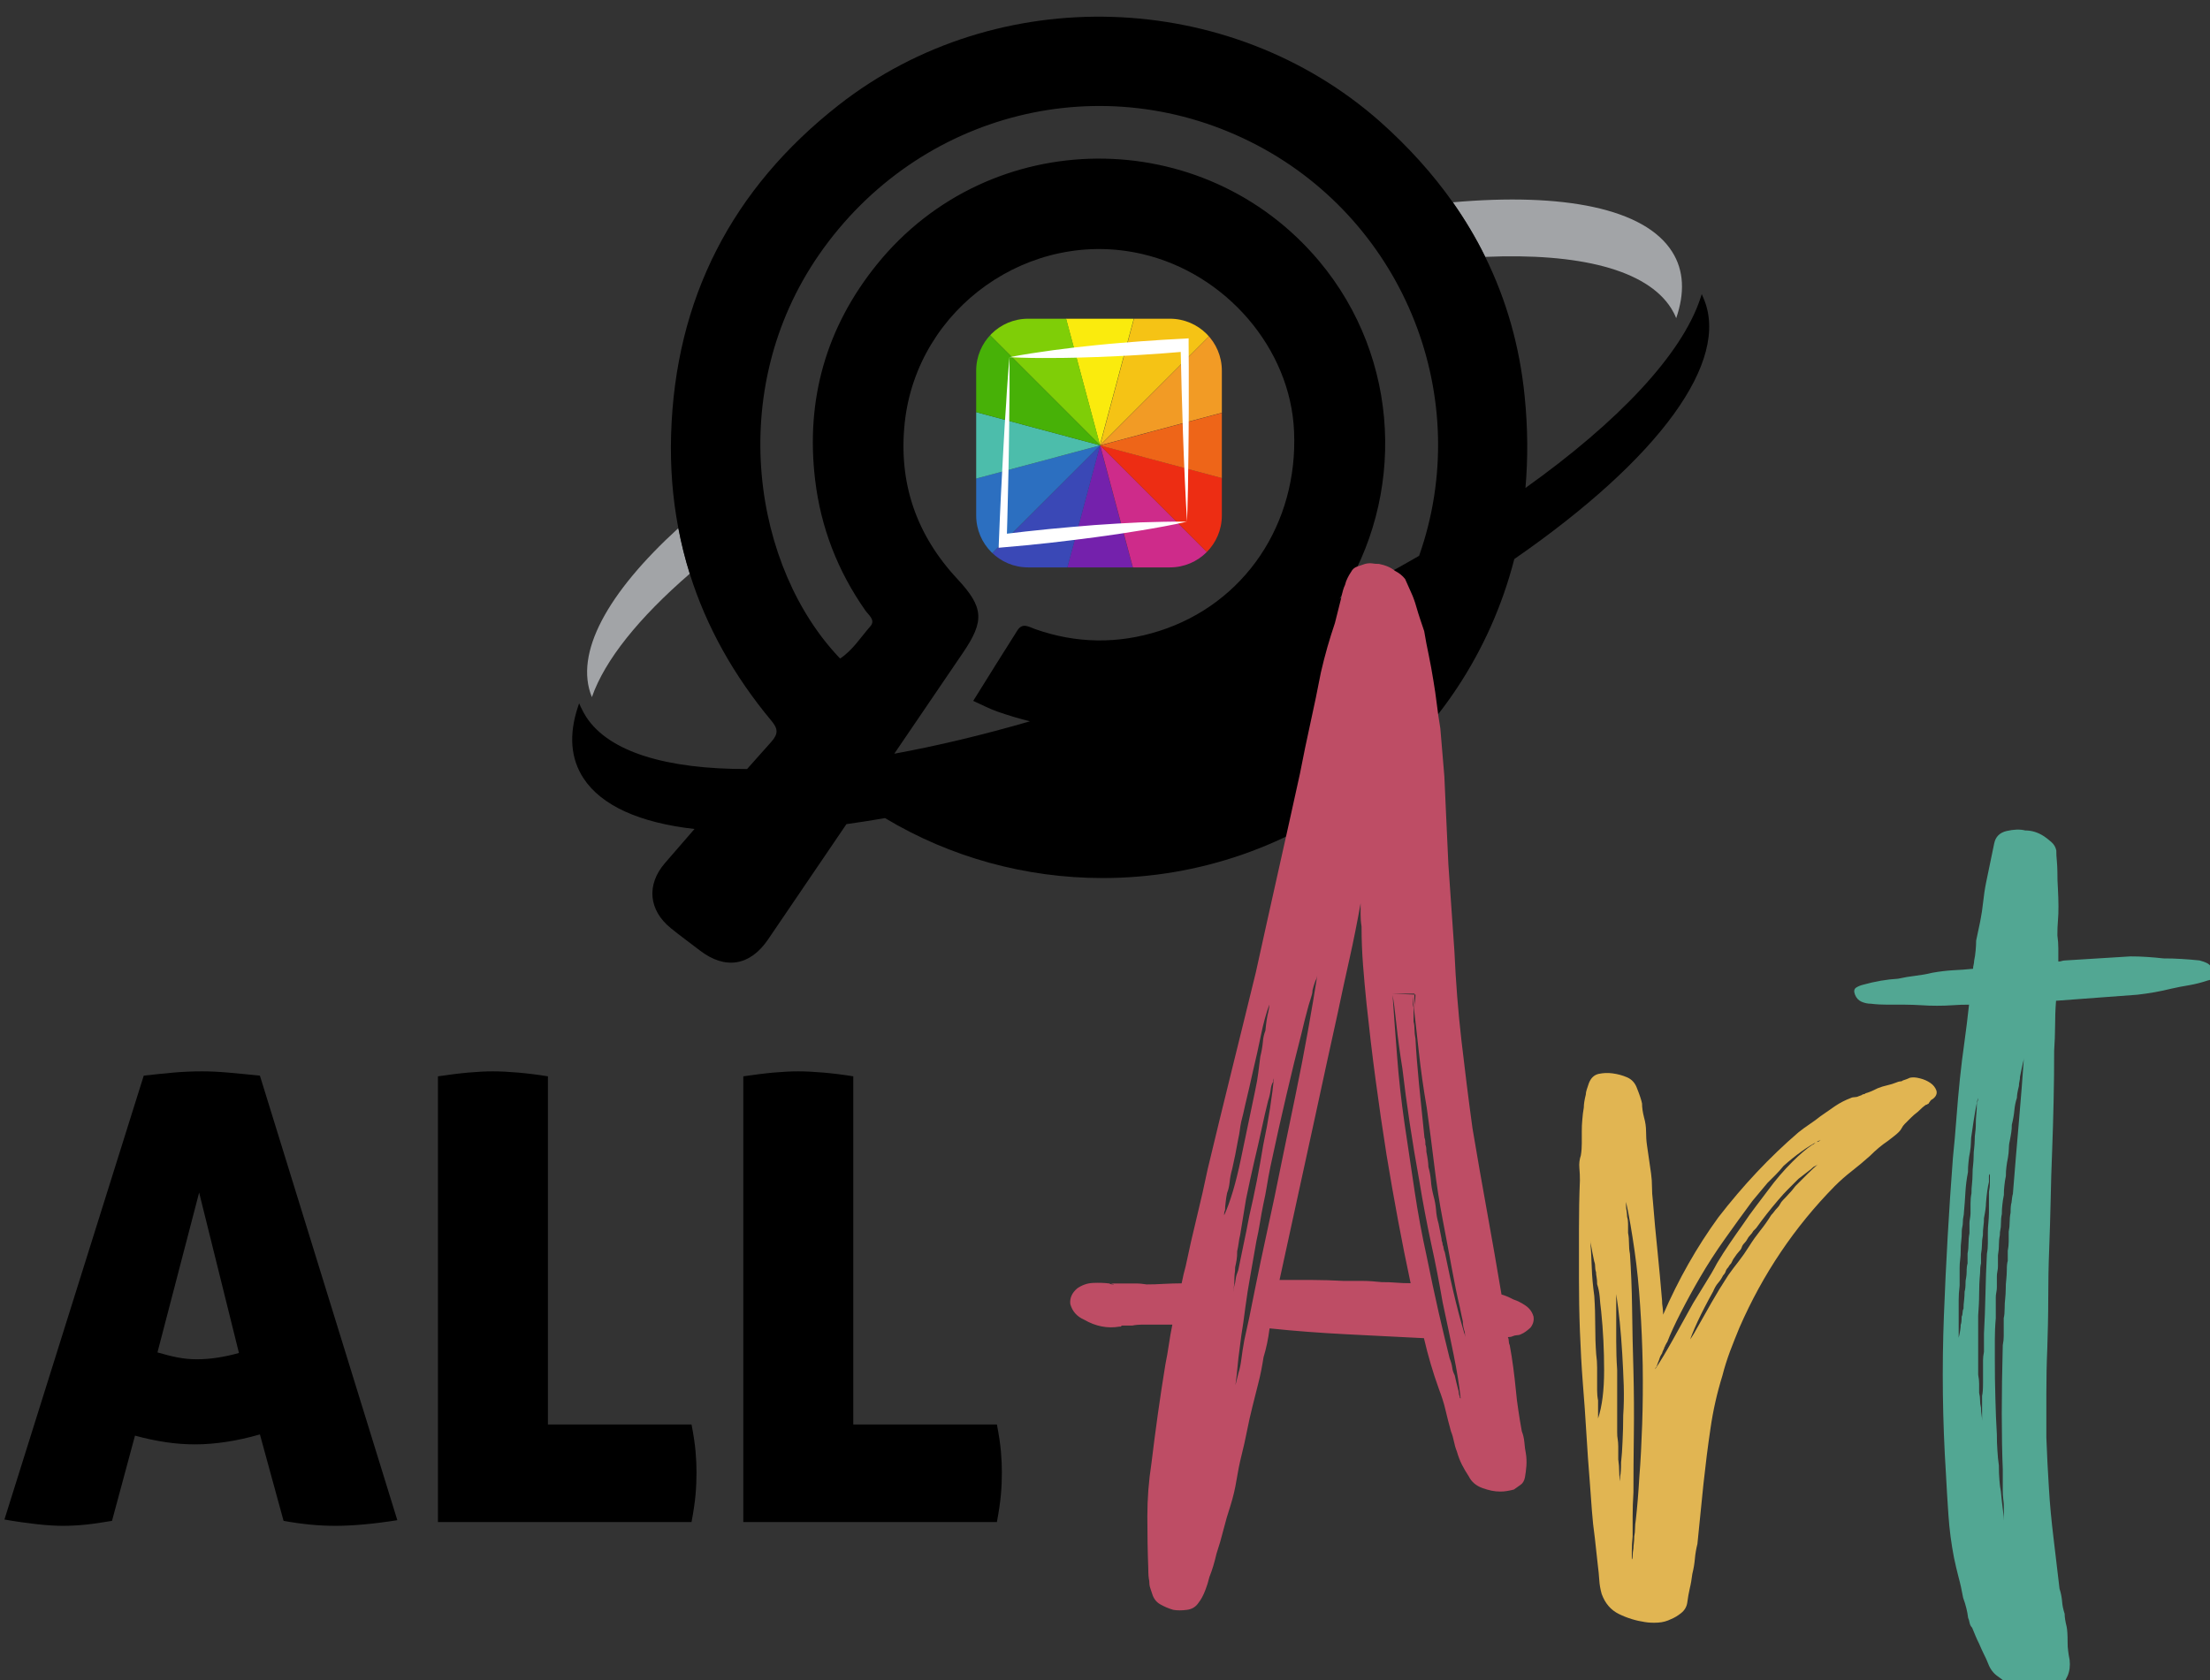 <svg xmlns="http://www.w3.org/2000/svg" xmlns:xlink="http://www.w3.org/1999/xlink" id="Capa_1" x="0px" y="0px" viewBox="0 0 164.36 125" style="enable-background:new 0 0 164.36 125;" xml:space="preserve"><rect x="0" y="0" width="164.36" height="125" fill="#333333" stroke="none"/><style type="text/css">	.st0{clip-path:url(#SVGID_2_);}	.st1{fill:#F5C315;}	.st2{fill:#FAEB0D;}	.st3{fill:#F29B25;}	.st4{fill:#7421AC;}	.st5{fill:#3A48B6;}	.st6{fill:#CE2B8A;}	.st7{fill:#2C6FC0;}	.st8{fill:#ED2D13;}	.st9{fill:#EE6518;}	.st10{fill:#4CBDAB;}	.st11{fill:#7FCE07;}	.st12{fill:#47B107;}	.st13{fill:#FFFFFF;}	.st14{fill:none;}	.st15{fill:#A2A4A7;}	.st16{fill:#BE4D65;}	.st17{fill:#E1B552;}	.st18{fill:#52A793;}</style><g>	<g>		<defs>			<path id="SVGID_1_" d="M87.01,42.21H76.46c-2.13,0-3.86-1.73-3.86-3.86V27.57c0-2.13,1.73-3.86,3.86-3.86h10.55    c2.13,0,3.86,1.73,3.86,3.86v10.78C90.87,40.48,89.14,42.21,87.01,42.21z"></path>		</defs>		<clipPath id="SVGID_2_">			<use xlink:href="#SVGID_1_" style="overflow:visible;"></use>		</clipPath>		<g class="st0">			<g>				<g>					<path class="st1" d="M104.34,10.55c-3.9-3.89-8.79-6.78-14.27-8.24l0,0l-8.26,30.82l22.56-22.56L104.34,10.55z"></path>				</g>			</g>			<g>				<g>					<path class="st2" d="M90.07,2.31c-2.63-0.7-5.4-1.08-8.26-1.08c-2.86,0-5.62,0.38-8.26,1.08l0.23,0.87      c0.08,0.32,0.17,0.64,0.26,0.97l0.14,0.52c0.08,0.31,0.17,0.62,0.25,0.94l0.05,0.17c0.07,0.25,0.13,0.5,0.2,0.76l0.48,1.8      c0.01,0.04,0.02,0.07,0.03,0.11l0.37,1.39c0.03,0.12,0.07,0.25,0.1,0.37l6.14,22.9l5.17-19.28l0,0L90.07,2.31z"></path>				</g>			</g>			<g>				<g>					<path class="st3" d="M112.63,24.87L112.63,24.87c-1.46-5.48-4.35-10.38-8.24-14.27l-0.02-0.03l-0.01,0.01v0l-6.14,6.14      L81.82,33.13L112.63,24.87z"></path>				</g>			</g>			<g>				<g>					<path class="st4" d="M90.07,63.94L90.07,63.94l-3.09-11.53h0l-5.17-19.28l-8.26,30.82h0l0,0c2.63,0.7,5.4,1.08,8.26,1.08      S87.44,64.65,90.07,63.94L90.07,63.94L90.07,63.94z"></path>				</g>			</g>			<g>				<g>					<path class="st5" d="M81.82,33.13L59.26,55.69l0.03,0.02c3.9,3.89,8.8,6.78,14.27,8.24l0,0l0,0h0l3.09-11.53h0L81.82,33.13z"></path>				</g>			</g>			<g>				<g>					<path class="st6" d="M104.34,55.7l0.03-0.02l-0.01-0.01c0,0,0,0,0,0l-8.44-8.44l0,0L81.82,33.13l8.26,30.82l0,0l0,0      C95.55,62.48,100.45,59.59,104.34,55.7z"></path>				</g>			</g>			<g>				<g>					<path class="st7" d="M81.82,33.13L51,41.38l0,0l0,0c1.46,5.48,4.35,10.38,8.24,14.27l0.02,0.03l0.01-0.01v0l8.44-8.44l0,0      L81.82,33.13z"></path>				</g>			</g>			<g>				<g>					<path class="st8" d="M112.63,41.39L112.63,41.39L112.63,41.39L112.63,41.39l-11.53-3.09v0l-19.28-5.17l22.56,22.56l0.02-0.03      C108.28,51.76,111.16,46.86,112.63,41.39z"></path>				</g>			</g>			<g>				<g>					<path class="st9" d="M113.71,33.13c0-2.85-0.38-5.62-1.08-8.25v0l0,0v0l-11.53,3.09l0,0l-19.28,5.17l30.82,8.26v0      C113.33,38.75,113.71,35.98,113.71,33.13z"></path>				</g>			</g>			<g>				<g>					<path class="st10" d="M81.82,33.13L51,24.87v0c0,0,0,0,0,0c-0.7,2.63-1.08,5.4-1.08,8.26c0,2.86,0.38,5.62,1.08,8.26      l11.53-3.09l0,0L81.82,33.13z"></path>				</g>			</g>			<g>				<g>					<path class="st11" d="M81.82,33.13l-5.17-19.28l0,0c-0.04-0.15-0.08-0.29-0.12-0.43l-0.3-1.14c-0.14-0.52-0.27-1.02-0.4-1.49      L75.46,9.4c-0.04-0.15-0.08-0.29-0.12-0.43L75,7.69c-0.01-0.03-0.02-0.07-0.03-0.1l-1.41-5.28h0l0,0      c-5.48,1.46-10.38,4.35-14.27,8.24l-0.03,0.02L81.82,33.13z"></path>				</g>			</g>			<g>				<g>					<path class="st12" d="M81.82,33.13L59.26,10.57l-0.02,0.03c-3.89,3.9-6.78,8.79-8.24,14.27c2.79,0.75,5.8,1.55,11.53,3.09v0      L81.82,33.13z"></path>				</g>			</g>		</g>	</g>	<g>		<g>			<path class="st13" d="M88.27,38.81c-1.14,0.26-2.28,0.46-3.42,0.65c-1.14,0.19-2.28,0.36-3.42,0.51    c-1.14,0.15-2.28,0.29-3.42,0.42c-1.14,0.13-2.28,0.23-3.42,0.33l-0.32,0.03l0.02-0.52l0.07-1.71l0.08-1.71l0.09-1.71l0.09-1.71    c0.06-1.14,0.13-2.28,0.21-3.42l0.05-0.85l0.06-0.85c0.04-0.57,0.08-1.14,0.13-1.71c0.01,0.57,0.01,1.14,0.01,1.71l0,0.85    l-0.01,0.85c-0.01,1.14-0.02,2.28-0.04,3.42l-0.03,1.71l-0.04,1.71l-0.04,1.71l-0.05,1.71l-0.3-0.49    c1.14-0.14,2.28-0.27,3.42-0.38c1.14-0.11,2.28-0.21,3.42-0.3c1.14-0.08,2.28-0.15,3.42-0.2C85.98,38.83,87.12,38.79,88.27,38.81    z"></path>		</g>		<g>			<path class="st13" d="M75.07,26.57c1.09-0.21,2.17-0.37,3.26-0.52c1.09-0.15,2.17-0.27,3.26-0.38c0.54-0.06,1.09-0.1,1.63-0.15    c0.54-0.04,1.09-0.09,1.63-0.13c1.09-0.08,2.17-0.15,3.26-0.2l0.29-0.02l0,0.47l0.01,1.64l0,1.64l0,1.65l-0.01,1.65    c-0.01,1.1-0.02,2.2-0.04,3.3l-0.01,0.82l-0.02,0.82c-0.01,0.55-0.03,1.1-0.05,1.65c-0.03-0.54-0.06-1.09-0.09-1.63l-0.04-0.82    l-0.04-0.82c-0.05-1.09-0.09-2.18-0.13-3.27l-0.05-1.64l-0.05-1.64l-0.04-1.64l-0.04-1.64l0.29,0.45    c-1.09,0.09-2.17,0.18-3.26,0.24c-0.54,0.04-1.08,0.06-1.63,0.09c-0.54,0.02-1.08,0.05-1.63,0.07c-1.08,0.04-2.17,0.07-3.25,0.07    C77.24,26.64,76.16,26.63,75.07,26.57z"></path>		</g>	</g>	<path class="st14" d="M72.38,52.14c1.16-1.85,2.22-3.55,3.29-5.25c0.38-0.6,0.88-0.24,1.31-0.09c3.06,1.08,6.15,1.11,9.23,0.14  c6.34-2.02,10.34-7.97,10.05-14.85C96,25.96,91.21,20.37,84.97,18.91c-8.36-1.95-16.73,3.98-17.67,12.51  c-0.5,4.49,0.85,8.37,3.92,11.67c1.96,2.1,2.03,3.1,0.4,5.49c-1.7,2.5-3.4,5-5.1,7.5c3.18-0.58,6.57-1.39,10.09-2.41  c-0.81-0.2-1.62-0.44-2.44-0.73C73.61,52.74,73.09,52.46,72.38,52.14z"></path>	<path class="st14" d="M93.5,10.81c-11.38-5.98-25.19-2.52-32.56,8.12c-7.09,10.22-4.86,23.4,1.55,30.07  c0.94-0.62,1.53-1.58,2.25-2.4c0.41-0.47-0.13-0.84-0.37-1.17c-2.06-2.94-3.32-6.18-3.74-9.74c-0.71-5.98,0.83-11.34,4.59-16  c8.41-10.42,24.3-10.51,32.9-0.25c6.1,7.27,6.43,17.54,1.51,25.12c2.06-1.04,4.03-2.11,5.92-3.2  C109.66,29.67,104.51,16.6,93.5,10.81z"></path>	<path class="st14" d="M93.5,10.81c-11.38-5.98-25.19-2.52-32.56,8.12c-7.09,10.22-4.86,23.4,1.55,30.07  c0.94-0.62,1.53-1.58,2.25-2.4c0.41-0.47-0.13-0.84-0.37-1.17c-2.06-2.94-3.32-6.18-3.74-9.74c-0.71-5.98,0.83-11.34,4.59-16  c8.41-10.42,24.3-10.51,32.9-0.25c6.1,7.27,6.43,17.54,1.51,25.12c2.06-1.04,4.03-2.11,5.92-3.2  C109.66,29.67,104.51,16.6,93.5,10.81z"></path>	<path class="st14" d="M84.97,18.91c-8.36-1.95-16.73,3.98-17.67,12.51c-0.5,4.49,0.85,8.37,3.92,11.67c1.96,2.1,2.03,3.1,0.4,5.49  c-1.7,2.5-3.4,5-5.1,7.5c3.18-0.58,6.57-1.39,10.09-2.41c-0.81-0.2-1.62-0.44-2.44-0.73c-0.55-0.19-1.07-0.47-1.78-0.79  c1.16-1.85,2.22-3.55,3.29-5.25c0.38-0.6,0.88-0.24,1.31-0.09c3.06,1.08,6.15,1.11,9.23,0.14c6.34-2.02,10.34-7.97,10.05-14.85  C96,25.96,91.21,20.37,84.97,18.91z"></path>	<path class="st15" d="M44.02,51.86c0.96-2.76,3.5-5.91,7.28-9.18c-0.35-1.11-0.63-2.24-0.85-3.39  C45.18,44.1,42.68,48.61,44.02,51.86z"></path>	<path class="st15" d="M124.29,22.94c0.15,0.24,0.27,0.47,0.37,0.73c0.64-1.86,0.59-3.54-0.3-4.94c-2.04-3.23-8.09-4.41-16.31-3.68  c0.91,1.3,1.72,2.65,2.41,4.06C117.4,18.81,122.46,20.04,124.29,22.94z"></path>	<path d="M126.69,22.18l-0.13-0.3l-0.1,0.31c-1.38,4.18-6.1,9.18-13.01,14.11c0.19-2.19,0.18-4.47-0.06-6.82  c-0.37-3.74-1.37-7.2-2.93-10.37c-0.69-1.41-1.5-2.76-2.41-4.06c-1.52-2.15-3.33-4.15-5.41-6c-11.2-9.9-28.47-10.47-40.26-1.24  c-7.95,6.23-12.17,14.43-12.47,24.53c-0.07,2.4,0.11,4.72,0.54,6.96c0.22,1.15,0.5,2.28,0.85,3.39c1.23,3.92,3.27,7.57,6.07,10.93  c0.48,0.58,0.54,0.95-0.01,1.57c-0.6,0.67-1.2,1.34-1.8,2.02c-5.93,0.01-10.24-1.24-11.96-3.87c-0.14-0.22-0.27-0.46-0.4-0.73  l-0.13-0.29l-0.1,0.3c-0.67,2.04-0.53,3.81,0.42,5.27c1.34,2.05,4.19,3.32,8.26,3.78c-0.73,0.85-1.47,1.69-2.2,2.54  c-1.39,1.61-1.21,3.5,0.44,4.84c0.7,0.57,1.44,1.1,2.15,1.65c1.89,1.46,3.74,1.16,5.08-0.81c1.94-2.86,3.89-5.72,5.83-8.58  c0.93-0.13,1.89-0.28,2.87-0.45c4.86,2.92,10.46,4.46,16.19,4.46c14.44,0,27.02-9.75,30.61-23.73  C123.45,34.09,128.71,26.84,126.69,22.18z M86.21,46.94c-3.07,0.98-6.16,0.94-9.23-0.14c-0.43-0.15-0.93-0.51-1.31,0.09  c-1.08,1.7-2.14,3.4-3.29,5.25c0.71,0.32,1.23,0.6,1.78,0.79c0.82,0.29,1.63,0.53,2.44,0.73c-3.52,1.02-6.91,1.83-10.09,2.41  c1.7-2.5,3.4-5,5.1-7.5c1.63-2.39,1.55-3.39-0.4-5.49c-3.07-3.29-4.41-7.17-3.92-11.67c0.94-8.53,9.32-14.46,17.67-12.51  c6.23,1.45,11.02,7.05,11.28,13.18C96.55,38.98,92.55,44.92,86.21,46.94z M105.54,41.35c-1.88,1.09-3.86,2.16-5.92,3.2  c4.91-7.58,4.58-17.85-1.51-25.12c-8.6-10.26-24.49-10.17-32.9,0.25c-3.76,4.66-5.3,10.03-4.59,16c0.42,3.56,1.68,6.8,3.74,9.74  c0.23,0.33,0.78,0.71,0.37,1.17c-0.72,0.82-1.31,1.78-2.25,2.4c-6.4-6.67-8.64-19.85-1.55-30.07c7.38-10.63,21.18-14.1,32.56-8.12  C104.51,16.6,109.66,29.67,105.54,41.35z"></path>	<g>		<path class="st16" d="M113.11,99.26c-0.1,0.05-0.2,0.07-0.3,0.07c-0.1,0-0.2,0.03-0.3,0.07c-0.1,0.05-0.22,0.07-0.37,0.07   c0.05,0.1,0.07,0.2,0.07,0.3c0,0.1,0.02,0.2,0.07,0.3c0.1,0.55,0.19,1.09,0.26,1.64c0.07,0.55,0.14,1.09,0.19,1.64   c0.05,0.55,0.11,1.07,0.19,1.56c0.07,0.5,0.16,1.02,0.26,1.57c0.1,0.25,0.16,0.52,0.19,0.82c0.02,0.3,0.06,0.57,0.11,0.82   c0.05,0.3,0.06,0.61,0.04,0.93c-0.03,0.32-0.06,0.61-0.11,0.86c-0.05,0.25-0.16,0.44-0.34,0.56c-0.17,0.12-0.34,0.24-0.48,0.34   c-0.2,0.05-0.37,0.09-0.52,0.11c-0.15,0.03-0.32,0.04-0.52,0.04c-0.4,0-0.83-0.09-1.3-0.26c-0.47-0.17-0.81-0.46-1.01-0.86   c-0.2-0.3-0.37-0.6-0.52-0.89c-0.15-0.3-0.27-0.62-0.37-0.97c-0.1-0.25-0.17-0.5-0.22-0.75c-0.05-0.25-0.12-0.5-0.22-0.75   c-0.15-0.55-0.29-1.08-0.41-1.6c-0.12-0.52-0.29-1.03-0.48-1.53c-0.45-1.24-0.82-2.51-1.12-3.8c-1.89-0.1-3.8-0.19-5.74-0.29   c-1.94-0.1-3.85-0.24-5.74-0.44c-0.1,0.79-0.25,1.5-0.45,2.15c-0.1,0.65-0.22,1.27-0.37,1.86s-0.3,1.19-0.45,1.79   s-0.29,1.21-0.41,1.83c-0.12,0.62-0.26,1.23-0.41,1.83c-0.15,0.6-0.27,1.21-0.37,1.83c-0.1,0.62-0.25,1.26-0.45,1.9   c-0.2,0.6-0.37,1.19-0.52,1.79c-0.15,0.6-0.32,1.19-0.52,1.79c-0.15,0.65-0.32,1.22-0.52,1.71c-0.1,0.4-0.2,0.72-0.3,0.97   c-0.15,0.4-0.32,0.72-0.52,0.97c-0.2,0.3-0.48,0.47-0.86,0.52c-0.37,0.05-0.71,0.05-1.01,0c-0.35-0.1-0.67-0.24-0.97-0.41   c-0.3-0.17-0.5-0.44-0.6-0.78c-0.05-0.15-0.1-0.3-0.15-0.45c-0.05-0.15-0.07-0.32-0.07-0.52c-0.05-0.2-0.07-0.5-0.07-0.89   c-0.05-1.29-0.07-2.6-0.07-3.91c0-1.32,0.1-2.62,0.3-3.91c0.15-1.24,0.31-2.47,0.48-3.69c0.17-1.22,0.36-2.45,0.56-3.69   c0.1-0.5,0.19-0.99,0.26-1.49c0.07-0.49,0.16-0.99,0.26-1.48h-1.56c-0.25,0-0.48,0-0.71,0c-0.22,0-0.46,0.02-0.71,0.07h-0.75   c-0.05,0-0.07,0.01-0.07,0.04s-0.03,0.04-0.07,0.04h-0.07c-0.89,0.15-1.76-0.02-2.61-0.51c-0.55-0.24-0.89-0.63-1.04-1.17   c-0.05-0.44,0.12-0.83,0.52-1.17c0.35-0.24,0.73-0.38,1.16-0.4c0.42-0.02,0.83-0.01,1.23,0.04c0.05,0.05,0.15,0.07,0.3,0.07   c0.1,0,0.02-0.02-0.22-0.07h0.3h0.82c0.25,0,0.51,0,0.78,0c0.27,0,0.53,0.03,0.78,0.07c0.4,0,0.82-0.01,1.27-0.04   c0.45-0.02,0.89-0.04,1.34-0.04c0.1-0.5,0.2-0.92,0.3-1.27c0.25-1.19,0.52-2.4,0.82-3.62c0.3-1.22,0.57-2.42,0.82-3.62   c0.6-2.49,1.19-4.94,1.79-7.35c0.6-2.41,1.19-4.84,1.79-7.28c0.55-2.49,1.09-4.95,1.64-7.39c0.55-2.44,1.09-4.9,1.64-7.39   c0.25-1.29,0.51-2.55,0.78-3.77c0.27-1.22,0.53-2.47,0.78-3.77c0.15-0.65,0.31-1.27,0.48-1.87c0.17-0.6,0.36-1.19,0.56-1.79   l0.45-1.79c0.1-0.5,0.2-0.85,0.3-1.04c0.05-0.2,0.11-0.37,0.19-0.52c0.07-0.15,0.16-0.3,0.26-0.45c0.1-0.2,0.26-0.34,0.48-0.41   c0.22-0.07,0.41-0.14,0.56-0.19c0.2-0.05,0.37-0.06,0.52-0.04c0.15,0.03,0.32,0.04,0.52,0.04c0.5,0.1,0.89,0.27,1.19,0.52   c0.3,0.15,0.55,0.35,0.75,0.6c0.15,0.35,0.3,0.68,0.45,1.01c0.15,0.32,0.27,0.66,0.37,1.01c0.1,0.35,0.2,0.67,0.3,0.97   c0.1,0.3,0.2,0.6,0.3,0.89c0.1,0.6,0.21,1.19,0.34,1.79c0.12,0.6,0.24,1.22,0.34,1.86c0.1,0.6,0.19,1.19,0.26,1.79   s0.16,1.19,0.26,1.79c0.05,0.6,0.1,1.19,0.15,1.79c0.05,0.6,0.1,1.19,0.15,1.79c0.05,1.14,0.1,2.25,0.15,3.32   c0.05,1.07,0.1,2.15,0.15,3.24l0.45,6.48c0.1,2.24,0.27,4.43,0.52,6.6c0.25,2.16,0.52,4.34,0.82,6.52   c0.35,2.09,0.71,4.15,1.08,6.19c0.37,2.04,0.73,4.1,1.08,6.19c0.2,0.05,0.5,0.17,0.89,0.37c0.3,0.1,0.6,0.25,0.89,0.45   c0.3,0.2,0.5,0.47,0.6,0.82c0.05,0.3-0.03,0.57-0.22,0.82C113.59,98.98,113.36,99.16,113.11,99.26z M91.05,90.39   c0.45-0.99,0.86-2.37,1.23-4.14c0.37-1.76,0.73-3.49,1.08-5.18c0.1-0.45,0.17-0.87,0.22-1.27c0.05-0.4,0.1-0.79,0.15-1.19   c0.1-0.4,0.16-0.76,0.19-1.08c0.02-0.32,0.09-0.61,0.19-0.86c0.05-0.55,0.12-1.02,0.22-1.42c0.05-0.2,0.07-0.37,0.07-0.52   c-0.25,0.7-0.46,1.47-0.63,2.31c-0.17,0.85-0.36,1.69-0.56,2.53c-0.1,0.45-0.2,0.89-0.3,1.34c-0.1,0.45-0.2,0.87-0.3,1.27   c-0.05,0.25-0.1,0.47-0.15,0.67c-0.05,0.2-0.1,0.4-0.15,0.6c-0.05,0.25-0.09,0.47-0.11,0.67c-0.03,0.2-0.06,0.4-0.11,0.6   c-0.15,0.85-0.3,1.59-0.45,2.24c-0.1,0.35-0.16,0.67-0.19,0.97c-0.03,0.3-0.09,0.57-0.19,0.82c-0.05,0.25-0.09,0.48-0.11,0.71   c-0.03,0.22-0.04,0.41-0.04,0.56c-0.05,0.1-0.07,0.2-0.07,0.3V90.39z M91.8,95.31c0,0.15-0.01,0.3-0.04,0.45   c-0.03,0.15-0.04,0.27-0.04,0.37c0-0.1,0.02-0.25,0.07-0.45c0.05-0.15,0.09-0.32,0.11-0.52c0.02-0.2,0.09-0.42,0.19-0.67   c0.1-0.5,0.22-1.09,0.37-1.79c0.15-0.7,0.3-1.44,0.45-2.24c0.2-0.84,0.38-1.71,0.56-2.61c0.17-0.89,0.34-1.79,0.48-2.68   c0.4-1.89,0.67-3.63,0.82-5.22v0.15c0,0.05-0.01,0.1-0.04,0.15c-0.03,0.05-0.04,0.12-0.04,0.22c-0.1,0.15-0.16,0.35-0.19,0.6   c-0.03,0.25-0.09,0.52-0.19,0.82c-0.15,0.6-0.31,1.29-0.48,2.09c-0.17,0.8-0.36,1.62-0.56,2.46c-0.1,0.45-0.2,0.89-0.3,1.34   c-0.1,0.45-0.2,0.92-0.3,1.42l-0.22,1.34l-0.22,1.34c-0.05,0.2-0.09,0.4-0.11,0.6c-0.03,0.2-0.06,0.4-0.11,0.6   c0,0.25-0.01,0.46-0.04,0.63c-0.03,0.17-0.06,0.36-0.11,0.56c0,0.2-0.01,0.37-0.04,0.52C91.81,94.93,91.8,95.11,91.8,95.31z    M94.26,91.5c0.35-1.59,0.7-3.24,1.04-4.96c0.35-1.71,0.7-3.39,1.04-5.03c0.35-1.69,0.66-3.29,0.93-4.81   c0.27-1.51,0.51-2.92,0.71-4.21c0,0.05-0.03,0.15-0.07,0.3c-0.05,0.1-0.1,0.22-0.15,0.37c-0.05,0.15-0.1,0.32-0.15,0.52   c0,0.1-0.01,0.2-0.04,0.3c-0.03,0.1-0.06,0.22-0.11,0.37c-0.1,0.3-0.17,0.55-0.22,0.75c-0.15,0.55-0.3,1.14-0.45,1.79   c-0.35,1.34-0.72,2.87-1.12,4.58c-0.4,1.71-0.8,3.49-1.19,5.33c-0.1,0.5-0.19,0.97-0.26,1.42c-0.07,0.45-0.16,0.89-0.26,1.34   c-0.1,0.5-0.19,0.97-0.26,1.42s-0.16,0.89-0.26,1.34c-0.15,0.89-0.3,1.75-0.45,2.57c-0.15,0.82-0.27,1.6-0.37,2.35   c-0.05,0.4-0.1,0.77-0.15,1.12c-0.05,0.35-0.1,0.67-0.15,0.97c-0.1,0.75-0.17,1.32-0.22,1.71c-0.1,1.04-0.17,1.71-0.22,2.01   l0.22-0.89c0.1-0.3,0.17-0.65,0.22-1.04c0.05-0.4,0.12-0.87,0.22-1.42c0.25-1.09,0.51-2.33,0.78-3.73   C93.6,94.59,93.91,93.09,94.26,91.5z M102.75,95.38c0.4,0,0.76,0.01,1.08,0.04c0.32,0.03,0.68,0.04,1.08,0.04   c-0.65-3.03-1.24-6.21-1.79-9.54c-0.3-1.89-0.57-3.76-0.82-5.63c-0.25-1.86-0.47-3.74-0.67-5.63c-0.1-0.99-0.19-1.95-0.26-2.87   c-0.07-0.92-0.11-1.87-0.11-2.87c-0.05-0.3-0.07-0.58-0.07-0.86c0-0.27,0-0.56,0-0.86c-0.25,1.39-0.52,2.76-0.82,4.1   c-0.3,1.34-0.6,2.71-0.89,4.1c-0.55,2.48-1.08,4.93-1.6,7.34c-0.52,2.41-1.06,4.86-1.6,7.34l-1.12,5.14c0.84,0,1.65,0,2.42,0   c0.77,0,1.55,0.03,2.35,0.07c0.5,0,0.97,0,1.42,0S102.26,95.33,102.75,95.38z M108.42,103.28c0.05,0.15,0.07,0.26,0.07,0.34   c0,0.07,0.02,0.16,0.07,0.26c0,0.1,0.02,0.15,0.07,0.15c-0.1-0.94-0.27-2.02-0.52-3.24c-0.25-1.22-0.52-2.52-0.82-3.91   c-0.25-1.44-0.53-2.91-0.86-4.4c-0.32-1.49-0.61-3.01-0.86-4.55c-0.55-3.03-0.97-5.84-1.27-8.42c-0.2-1.24-0.35-2.35-0.45-3.32   c-0.1-0.97-0.2-1.73-0.3-2.27l1.64,0.07v0.97c0-0.15,0.01-0.3,0.04-0.45c0.02-0.15,0.04-0.32,0.04-0.52h-0.07v-0.07h-1.64   c0.1,1.44,0.21,2.98,0.34,4.62c0.12,1.64,0.31,3.33,0.56,5.07c0.25,1.69,0.5,3.37,0.75,5.03c0.25,1.67,0.55,3.27,0.89,4.81   c0.3,1.49,0.6,2.88,0.89,4.17c0.3,1.29,0.57,2.43,0.82,3.43c0.1,0.25,0.16,0.47,0.19,0.67c0.02,0.2,0.09,0.4,0.19,0.6   C108.24,102.56,108.32,102.88,108.42,103.28z M107.45,93.15c0.55,2.73,1.09,4.94,1.64,6.63c-0.05,0-0.07-0.05-0.07-0.15   c0-0.05-0.01-0.12-0.04-0.22c-0.03-0.1-0.04-0.2-0.04-0.3c-0.1-0.3-0.15-0.57-0.15-0.82c-0.05-0.2-0.12-0.55-0.22-1.04   c-0.2-0.84-0.4-1.81-0.6-2.91c-0.2-1.09-0.42-2.28-0.67-3.58c-0.25-1.29-0.46-2.65-0.63-4.06c-0.17-1.42-0.36-2.84-0.56-4.29   c-0.25-1.44-0.45-2.86-0.6-4.25c-0.15-1.39-0.3-2.73-0.45-4.02v0.22c0,0.25,0.02,0.45,0.07,0.6v1.04c0.05,0.2,0.07,0.4,0.07,0.6   c0,0.2,0.02,0.42,0.07,0.67c0.05,0.99,0.14,2.11,0.26,3.35c0.12,1.24,0.26,2.58,0.41,4.02c0.05,0.1,0.07,0.27,0.07,0.52   c0.05,0.1,0.07,0.27,0.07,0.52c0.1,0.5,0.15,0.87,0.15,1.12c0.1,0.35,0.16,0.7,0.19,1.04c0.02,0.35,0.09,0.72,0.19,1.12   c0.1,0.35,0.16,0.7,0.19,1.04c0.02,0.35,0.09,0.7,0.19,1.04l0.22,1.12c0,0.1,0.01,0.17,0.04,0.22c0.02,0.05,0.04,0.12,0.04,0.22   c0.05,0.1,0.07,0.19,0.07,0.26C107.38,92.97,107.4,93.05,107.45,93.15z"></path>	</g>	<g>		<path class="st17" d="M142.03,80.18c0.2-0.05,0.45-0.04,0.75,0.04c0.3,0.07,0.56,0.19,0.78,0.34c0.22,0.15,0.37,0.34,0.45,0.56   c0.07,0.22-0.01,0.44-0.26,0.63c-0.1,0.05-0.16,0.1-0.19,0.15c-0.03,0.05-0.06,0.1-0.11,0.15c0,0.05-0.03,0.07-0.07,0.07   c-0.05,0.05-0.1,0.07-0.15,0.07c-0.15,0.1-0.35,0.27-0.6,0.52c-0.2,0.15-0.37,0.3-0.52,0.45c-0.15,0.15-0.3,0.3-0.45,0.45   c-0.1,0.1-0.17,0.2-0.22,0.3c-0.05,0.1-0.12,0.2-0.22,0.3c-0.15,0.15-0.42,0.37-0.82,0.67c-0.45,0.3-0.89,0.67-1.34,1.12   c-0.45,0.4-0.89,0.77-1.34,1.12c-0.45,0.35-0.87,0.72-1.27,1.12c-2.98,3.03-5.34,6.53-7.08,10.51c-0.25,0.6-0.48,1.19-0.71,1.79   c-0.22,0.6-0.41,1.19-0.56,1.79c-0.4,1.29-0.7,2.61-0.89,3.95c-0.2,1.34-0.37,2.71-0.52,4.1l-0.45,4.47   c-0.1,0.4-0.16,0.77-0.19,1.12c-0.03,0.35-0.09,0.72-0.19,1.12c-0.05,0.4-0.11,0.76-0.19,1.08c-0.07,0.32-0.14,0.68-0.19,1.08   c-0.05,0.3-0.2,0.55-0.45,0.75c-0.25,0.2-0.5,0.35-0.75,0.45c-0.3,0.15-0.62,0.24-0.97,0.26c-0.35,0.02-0.67,0.01-0.97-0.04   c-0.68-0.1-1.33-0.3-1.94-0.6c-0.61-0.3-1.03-0.8-1.28-1.49c-0.1-0.35-0.16-0.7-0.18-1.04c-0.02-0.35-0.06-0.72-0.11-1.12   l-0.22-2.01c-0.1-0.7-0.17-1.38-0.22-2.05c-0.05-0.67-0.1-1.35-0.15-2.05c-0.1-1.24-0.19-2.47-0.26-3.69   c-0.07-1.22-0.16-2.45-0.26-3.69c-0.1-1.29-0.17-2.6-0.22-3.91c-0.05-1.32-0.07-2.62-0.07-3.91c0-1.24,0-2.47,0-3.69   c0-1.22,0.02-2.42,0.07-3.61c0-0.3-0.01-0.61-0.04-0.93c-0.03-0.32,0.01-0.63,0.11-0.93c0.05-0.3,0.07-0.6,0.07-0.89   c0-0.3,0-0.6,0-0.89c0-0.3,0.01-0.6,0.04-0.89c0.02-0.3,0.06-0.6,0.11-0.89c0-0.25,0.05-0.57,0.15-0.97c0-0.1,0.02-0.22,0.07-0.37   c0.05-0.15,0.1-0.3,0.15-0.45c0.15-0.4,0.39-0.63,0.73-0.71c0.34-0.07,0.68-0.09,1.03-0.04c0.39,0.05,0.76,0.15,1.1,0.3   c0.34,0.15,0.59,0.42,0.73,0.82c0.2,0.5,0.32,0.87,0.37,1.12c0,0.3,0.05,0.65,0.15,1.04c0.1,0.35,0.15,0.7,0.15,1.04   c0,0.35,0.02,0.7,0.07,1.04c0.05,0.35,0.1,0.7,0.15,1.04c0.05,0.35,0.1,0.7,0.15,1.04c0.05,0.35,0.07,0.68,0.07,1.01   c0,0.32,0.02,0.68,0.07,1.08c0.1,1.24,0.21,2.47,0.34,3.69c0.12,1.22,0.24,2.45,0.34,3.69c0,0.15,0.01,0.31,0.04,0.48   c0.02,0.17,0.04,0.36,0.04,0.56c1.14-2.63,2.51-5.04,4.1-7.23c1.84-2.38,3.83-4.5,5.96-6.33c0.25-0.2,0.52-0.4,0.82-0.6   c0.3-0.2,0.57-0.4,0.82-0.6c0.35-0.25,0.71-0.5,1.08-0.75c0.37-0.25,0.76-0.45,1.16-0.6c0.1-0.05,0.2-0.07,0.3-0.07   c0.1,0,0.2-0.02,0.3-0.07c0.25-0.1,0.41-0.15,0.48-0.15s0.04,0.03-0.11,0.07h-0.15c0.05-0.05,0.1-0.07,0.15-0.07   c0.05,0,0.1-0.02,0.15-0.07c0.2-0.05,0.5-0.17,0.89-0.37c0.25-0.1,0.48-0.17,0.71-0.22c0.22-0.05,0.46-0.12,0.71-0.22   c-0.25,0.1-0.29,0.11-0.11,0.04c0.17-0.07,0.29-0.11,0.34-0.11c0.1,0,0.17-0.02,0.22-0.07C141.66,80.33,141.83,80.28,142.03,80.18   z M118.85,105.52c0.3-0.89,0.45-2.09,0.45-3.58c0-1.49-0.07-2.96-0.22-4.4c-0.05-0.4-0.09-0.76-0.11-1.08   c-0.03-0.32-0.09-0.63-0.19-0.93c0-0.2-0.01-0.37-0.04-0.52c-0.03-0.15-0.04-0.27-0.04-0.37c-0.05-0.15-0.07-0.3-0.07-0.45   c0-0.15-0.03-0.27-0.07-0.37c-0.1-0.45-0.17-0.82-0.22-1.12c-0.05-0.2-0.07-0.35-0.07-0.45c0.05,0.65,0.09,1.32,0.11,2.01   c0.02,0.7,0.09,1.42,0.19,2.16c0.05,0.75,0.07,1.48,0.07,2.2c0,0.72,0.02,1.43,0.07,2.12c0.05,0.35,0.07,0.68,0.07,1.01   c0,0.32,0,0.61,0,0.86c0,0.3,0,0.57,0,0.82c0,0.25,0.02,0.5,0.07,0.75V105.52z M120.72,105.29c0.05-0.7,0.06-1.43,0.04-2.2   c-0.03-0.77-0.06-1.55-0.11-2.35c-0.1-1.69-0.25-3.18-0.45-4.47v1.71c0,0.55,0,1.16,0,1.83c0,0.67,0.02,1.38,0.07,2.12v2.31v1.19   v1.12c0,0.2,0.01,0.37,0.04,0.52c0.02,0.15,0.04,0.32,0.04,0.52v0.97c0.05,0.35,0.07,0.65,0.07,0.89c0,0.25,0.02,0.5,0.07,0.75   v-0.37c0.05-0.2,0.07-0.55,0.07-1.04c0.05-0.45,0.09-0.97,0.11-1.56C120.7,106.63,120.72,105.99,120.72,105.29z M122.13,105.96   c0.05-1.44,0.06-2.91,0.04-4.4c-0.03-1.49-0.09-2.96-0.19-4.4c-0.09-1.44-0.23-2.82-0.42-4.14c-0.19-1.32-0.39-2.52-0.63-3.61v0.3   c0,0.1,0.01,0.22,0.04,0.37c0.02,0.15,0.04,0.3,0.04,0.45c0.05,0.15,0.07,0.32,0.07,0.52c0,0.2,0,0.42,0,0.67   c0.05,0.25,0.07,0.51,0.07,0.78c0,0.27,0.02,0.53,0.07,0.78c0.08,1.19,0.14,2.55,0.16,4.06c0.02,1.52,0.05,3.07,0.1,4.66   c0.04,1.59,0.05,3.17,0.03,4.73c-0.02,1.57-0.03,2.99-0.03,4.29c-0.04,0.65-0.06,1.24-0.06,1.79c0,0.55,0,1.04,0,1.49   c-0.04,0.4-0.06,0.75-0.06,1.04c0,0.3,0,0.52,0,0.67c0.04-0.05,0.06-0.12,0.06-0.22c0-0.2,0.02-0.4,0.06-0.6   c0-0.1,0.01-0.22,0.03-0.37s0.03-0.32,0.03-0.52c0.04-0.2,0.06-0.4,0.06-0.6c0-0.2,0.02-0.42,0.06-0.67   c0.1-0.89,0.19-1.95,0.26-3.17C122.02,108.66,122.08,107.35,122.13,105.96z M135.4,84.8c-0.5,0.25-0.97,0.53-1.42,0.86   c-0.45,0.32-0.89,0.68-1.34,1.08c-0.2,0.25-0.39,0.46-0.56,0.63c-0.17,0.17-0.39,0.39-0.63,0.63l-1.12,1.34   c-0.7,0.94-1.38,1.89-2.05,2.83c-0.67,0.94-1.28,1.89-1.83,2.83c-0.55,0.94-1.03,1.83-1.45,2.65c-0.42,0.82-0.76,1.55-1.01,2.2   c-0.05,0.05-0.07,0.09-0.07,0.11c0,0.03-0.03,0.06-0.07,0.11c0,0.05-0.01,0.09-0.04,0.11c-0.03,0.03-0.04,0.06-0.04,0.11   c-0.1,0.2-0.15,0.32-0.15,0.37c-0.1,0.15-0.16,0.27-0.19,0.37c-0.03,0.1-0.06,0.2-0.11,0.3c-0.1,0.3-0.15,0.42-0.15,0.37   c-0.05,0.05-0.07,0.1-0.07,0.15c0.4-0.6,0.83-1.32,1.3-2.16c0.47-0.84,0.98-1.76,1.53-2.76c0.3-0.5,0.6-0.98,0.89-1.45   c0.3-0.47,0.6-0.98,0.89-1.53c0.3-0.5,0.61-0.98,0.93-1.45c0.32-0.47,0.66-0.96,1.01-1.45c0.3-0.45,0.61-0.88,0.93-1.3   c0.32-0.42,0.63-0.83,0.93-1.23c0.55-0.75,1.14-1.44,1.79-2.09c0.55-0.55,1.04-0.97,1.49-1.27c0.05,0,0.12-0.05,0.22-0.15   c0.05-0.05,0.12-0.07,0.22-0.07L135.4,84.8z M133.53,88.23c0.3-0.3,0.6-0.6,0.89-0.89c0.3-0.3,0.6-0.57,0.89-0.82l-0.07,0.07   c-0.05,0.05-0.17,0.12-0.37,0.22c-0.1,0.1-0.25,0.22-0.45,0.37c-0.2,0.15-0.42,0.32-0.67,0.52c-0.25,0.25-0.5,0.5-0.75,0.75   c-0.25,0.25-0.5,0.52-0.75,0.82c-0.6,0.7-1.14,1.39-1.64,2.09l-0.22,0.22c-0.05,0.1-0.12,0.2-0.22,0.3c-0.1,0.1-0.17,0.2-0.22,0.3   c-0.05,0.1-0.12,0.2-0.22,0.3c-0.1,0.1-0.16,0.2-0.19,0.3c-0.03,0.1-0.09,0.2-0.19,0.3c-0.1,0.1-0.25,0.3-0.45,0.6l-0.15,0.3   c-0.1,0.1-0.17,0.2-0.22,0.3c-0.1,0.1-0.16,0.2-0.19,0.3c-0.03,0.1-0.09,0.2-0.19,0.3c-0.1,0.2-0.22,0.39-0.37,0.56   c-0.15,0.17-0.27,0.39-0.37,0.63c-0.94,1.69-1.56,3.03-1.86,4.02v-0.15l0.15-0.3c0.15-0.2,0.37-0.57,0.67-1.12   c0.25-0.45,0.56-0.99,0.93-1.64c0.37-0.65,0.78-1.32,1.23-2.01c0.25-0.35,0.51-0.7,0.78-1.04c0.27-0.35,0.53-0.72,0.78-1.12   c0.25-0.4,0.52-0.78,0.82-1.16c0.3-0.37,0.57-0.76,0.82-1.16c0.1-0.1,0.17-0.19,0.22-0.26c0.05-0.07,0.12-0.16,0.22-0.26   c0.1-0.1,0.17-0.2,0.22-0.3c0.05-0.1,0.12-0.2,0.22-0.3c0.15-0.15,0.3-0.31,0.45-0.48C133.24,88.61,133.38,88.42,133.53,88.23z"></path>	</g>	<g>		<path class="st18" d="M164.61,72.2c0.2,0.4,0.05,0.65-0.45,0.75c-0.45,0.15-0.89,0.26-1.34,0.34c-0.45,0.07-0.89,0.16-1.34,0.26   c-0.8,0.2-1.64,0.35-2.53,0.45l-6.04,0.45c-0.05,0.65-0.07,1.27-0.07,1.86s-0.03,1.22-0.07,1.86c0,1.24-0.01,2.48-0.04,3.73   c-0.03,1.24-0.06,2.48-0.11,3.73c-0.05,1.24-0.09,2.46-0.11,3.65c-0.03,1.19-0.06,2.41-0.11,3.65c-0.05,1.24-0.07,2.47-0.07,3.69   c0,1.22-0.03,2.45-0.07,3.69c-0.05,1.14-0.07,2.26-0.07,3.35c0,1.09,0,2.19,0,3.28c0.05,1.29,0.11,2.55,0.19,3.76   c0.07,1.22,0.19,2.45,0.34,3.69l0.45,3.8c0.1,0.3,0.16,0.61,0.19,0.93c0.02,0.32,0.09,0.63,0.19,0.93c0,0.25,0.05,0.57,0.15,0.97   c0.05,0.25,0.07,0.62,0.07,1.12c0,0.25,0.01,0.47,0.04,0.67c0.02,0.2,0.06,0.42,0.11,0.67c0.05,0.45,0,0.84-0.15,1.19l-0.15,0.3   c-0.05,0.2-0.15,0.4-0.3,0.6c-0.1,0.25-0.35,0.42-0.75,0.52c-0.4,0.1-0.72,0.15-0.97,0.15c-0.75,0-1.44-0.27-2.09-0.82   c-0.3-0.25-0.61-0.48-0.93-0.71c-0.32-0.22-0.56-0.53-0.71-0.93c-0.1-0.25-0.21-0.5-0.34-0.75c-0.12-0.25-0.24-0.5-0.34-0.75   c-0.1-0.2-0.19-0.39-0.26-0.56c-0.07-0.17-0.16-0.39-0.26-0.63c-0.1-0.1-0.16-0.22-0.19-0.37c-0.03-0.15-0.06-0.27-0.11-0.37   c-0.05-0.45-0.17-0.94-0.37-1.49c-0.1-0.55-0.21-1.06-0.34-1.53c-0.12-0.47-0.24-0.96-0.34-1.45c-0.2-1.04-0.34-2.09-0.41-3.13   c-0.07-1.04-0.14-2.09-0.19-3.13c-0.25-3.92-0.3-7.84-0.15-11.74c0.15-3.9,0.37-7.81,0.67-11.74c0.1-0.99,0.19-1.97,0.26-2.94   c0.07-0.97,0.16-1.95,0.26-2.94c0.1-0.94,0.21-1.86,0.34-2.76c0.12-0.89,0.24-1.81,0.34-2.76c-0.4,0-0.8,0.01-1.19,0.04   c-0.4,0.03-0.8,0.04-1.19,0.04c-0.4,0-0.8-0.01-1.19-0.04c-0.4-0.02-0.8-0.04-1.19-0.04c-0.45,0-0.88,0-1.3,0   c-0.42,0-0.83-0.02-1.23-0.07c-0.25,0-0.48-0.05-0.71-0.15c-0.22-0.1-0.38-0.27-0.48-0.52c-0.1-0.25-0.07-0.42,0.07-0.52   c0.15-0.1,0.32-0.17,0.52-0.22c0.89-0.25,1.76-0.4,2.61-0.45c0.45-0.1,0.88-0.17,1.3-0.22c0.42-0.05,0.83-0.12,1.23-0.22   c0.55-0.1,1.07-0.16,1.56-0.19c0.5-0.02,0.99-0.06,1.49-0.11c0-0.1,0.01-0.2,0.04-0.3c0.02-0.1,0.04-0.2,0.04-0.3   c0.05-0.25,0.09-0.5,0.11-0.75c0.02-0.25,0.04-0.5,0.04-0.75c0.05-0.25,0.1-0.48,0.15-0.71c0.05-0.22,0.1-0.46,0.15-0.71   c0.1-0.5,0.17-0.98,0.22-1.45c0.05-0.47,0.12-0.96,0.22-1.45c0.1-0.5,0.2-0.98,0.3-1.45c0.1-0.47,0.2-0.96,0.3-1.45   c0.1-0.5,0.41-0.81,0.93-0.93c0.52-0.12,0.98-0.14,1.38-0.04c0.5,0,0.97,0.15,1.42,0.45c0.15,0.1,0.32,0.24,0.52,0.41   c0.2,0.17,0.32,0.39,0.37,0.63c0,0.25,0.01,0.51,0.04,0.78c0.02,0.27,0.04,0.53,0.04,0.78c0,0.45,0.01,0.88,0.04,1.3   c0.02,0.42,0.04,0.86,0.04,1.3c0,0.4-0.01,0.76-0.04,1.08c-0.03,0.32-0.04,0.68-0.04,1.08c0.05,0.35,0.07,0.67,0.07,0.97   c0,0.3,0,0.62,0,0.97c0.1,0,0.19-0.01,0.26-0.04c0.07-0.02,0.16-0.04,0.26-0.04c0.84-0.05,1.65-0.1,2.42-0.15   c0.77-0.05,1.58-0.1,2.42-0.15c0.4,0,0.81,0.01,1.23,0.04c0.42,0.03,0.83,0.06,1.23,0.11c0.45,0,0.89,0.01,1.34,0.04   c0.45,0.03,0.89,0.06,1.34,0.11c0.2,0.05,0.4,0.12,0.6,0.22C164.36,71.78,164.51,71.95,164.61,72.2z M147.02,82.19   c0-0.1,0.01-0.17,0.04-0.22c0.02-0.05,0.04-0.1,0.04-0.15v-0.15c-0.15,0.65-0.3,1.52-0.45,2.61c-0.05,0.25-0.07,0.48-0.07,0.71   c0,0.22-0.03,0.46-0.07,0.71c-0.05,0.25-0.09,0.5-0.11,0.75c-0.03,0.25-0.04,0.5-0.04,0.75c-0.1,0.5-0.16,0.99-0.19,1.49   c-0.03,0.5-0.06,0.99-0.11,1.49c0,0.1-0.01,0.21-0.04,0.34c-0.03,0.12-0.04,0.26-0.04,0.41c0,0.1-0.01,0.21-0.04,0.34   c-0.03,0.12-0.04,0.24-0.04,0.34c0,0.25-0.01,0.48-0.04,0.71c-0.03,0.22-0.04,0.46-0.04,0.71c0,0.25-0.01,0.47-0.04,0.67   c-0.03,0.2-0.04,0.42-0.04,0.67v1.27c-0.05,0.4-0.07,0.76-0.07,1.08c0,0.32,0,0.63,0,0.93v0.82v0.6v0.45   c0.1-0.4,0.15-0.72,0.15-0.97c0.05-0.1,0.07-0.3,0.07-0.6c0.05-0.1,0.07-0.2,0.07-0.3c0-0.1,0.02-0.2,0.07-0.3   c0-0.2,0.01-0.4,0.04-0.6c0.02-0.2,0.04-0.42,0.04-0.67c0.05-0.15,0.07-0.37,0.07-0.67c0-0.1,0.01-0.21,0.04-0.34   c0.02-0.12,0.04-0.26,0.04-0.41c0-0.3,0.02-0.52,0.07-0.67v-0.37v-0.37c0.05-0.25,0.07-0.5,0.07-0.75c0-0.25,0.02-0.5,0.07-0.75   v-0.37v-0.37c0-0.1,0.01-0.22,0.04-0.37c0.02-0.15,0.04-0.27,0.04-0.37c0-0.25,0-0.5,0-0.75c0-0.25,0.02-0.5,0.07-0.75   c0-0.25,0.01-0.48,0.04-0.71c0.02-0.22,0.04-0.46,0.04-0.71c0-0.25,0.01-0.47,0.04-0.67c0.02-0.2,0.04-0.42,0.04-0.67   c0-0.2,0.01-0.4,0.04-0.6c0.02-0.2,0.04-0.4,0.04-0.6c0-0.2,0.01-0.38,0.04-0.56c0.02-0.17,0.04-0.34,0.04-0.48   c0-0.35,0.01-0.65,0.04-0.89C147.01,82.61,147.02,82.39,147.02,82.19z M147.92,88.67c0.05-0.25,0.07-0.47,0.07-0.67   c0-0.2,0-0.42,0-0.67c-0.05,0.05-0.07,0.1-0.07,0.15v0.45c-0.1,0.4-0.17,0.92-0.22,1.57c0,0.25-0.05,0.62-0.15,1.12   c0,0.2-0.01,0.4-0.04,0.6c-0.03,0.2-0.04,0.42-0.04,0.67c-0.05,0.25-0.07,0.48-0.07,0.71c0,0.22-0.03,0.46-0.07,0.71v0.3v0.37   c-0.05,0.2-0.07,0.45-0.07,0.75c-0.05,0.55-0.07,1.07-0.07,1.57c0,0.5-0.03,1.02-0.07,1.56v1.49v0.75v0.75v1.42   c0.05,0.25,0.07,0.47,0.07,0.67c0,0.2,0,0.42,0,0.67c0.05,0.2,0.07,0.39,0.07,0.56c0,0.17,0.02,0.36,0.07,0.56   c0,0.2,0.01,0.37,0.04,0.52c0.02,0.15,0.04,0.3,0.04,0.45v-0.52v-0.52v-0.82c0.05-0.2,0.07-0.52,0.07-0.97v-0.52v-0.6   c0-0.2,0-0.38,0-0.56c0-0.17,0.02-0.38,0.07-0.63v-0.37v-0.3v-0.67c0.05-0.94,0.09-1.92,0.11-2.94c0.02-1.02,0.06-2.02,0.11-3.02   c0.05-0.25,0.07-0.51,0.07-0.78c0-0.27,0-0.53,0-0.78c0-0.25,0.01-0.5,0.04-0.75c0.02-0.25,0.04-0.5,0.04-0.75V88.67z    M149.7,88.82c0.15-1.89,0.3-3.69,0.45-5.4c0.15-1.71,0.27-3.29,0.37-4.73c0,0.1-0.03,0.22-0.07,0.37   c-0.05,0.2-0.12,0.55-0.22,1.04c0,0.1-0.01,0.21-0.04,0.34c-0.03,0.12-0.04,0.24-0.04,0.34c-0.1,0.4-0.15,0.7-0.15,0.89   c-0.1,0.3-0.16,0.61-0.19,0.93c-0.03,0.32-0.09,0.68-0.19,1.08c0,0.2-0.01,0.39-0.04,0.56c-0.03,0.17-0.06,0.39-0.11,0.63   c-0.05,0.2-0.07,0.4-0.07,0.6c0,0.2-0.03,0.42-0.07,0.67c-0.05,0.25-0.09,0.47-0.11,0.67c-0.03,0.2-0.04,0.42-0.04,0.67   c-0.05,0.25-0.09,0.48-0.11,0.71c-0.03,0.22-0.04,0.46-0.04,0.71c-0.05,0.25-0.09,0.48-0.11,0.71c-0.03,0.22-0.04,0.46-0.04,0.71   c-0.05,0.2-0.07,0.45-0.07,0.75c0,0.15-0.01,0.29-0.04,0.41c-0.03,0.12-0.04,0.26-0.04,0.41c-0.05,0.25-0.07,0.5-0.07,0.75   c0,0.25-0.03,0.5-0.07,0.75v0.82c0,0.1-0.01,0.22-0.04,0.37c-0.03,0.15-0.04,0.27-0.04,0.37v0.82c0,0.1-0.01,0.22-0.04,0.37   c-0.03,0.15-0.04,0.27-0.04,0.37v1.56c-0.05,0.55-0.07,1.07-0.07,1.56c0,0.5,0,0.99,0,1.49c0,0.99,0.01,1.96,0.04,2.91   c0.02,0.94,0.06,1.84,0.11,2.68c0,0.4,0.01,0.8,0.04,1.19c0.02,0.4,0.06,0.77,0.11,1.12c0,0.4,0.01,0.76,0.04,1.08   c0.02,0.32,0.06,0.61,0.11,0.86c0.05,0.55,0.1,1.01,0.15,1.38c0.05,0.37,0.07,0.63,0.07,0.78v-0.97c0-0.2-0.01-0.4-0.04-0.6   c-0.03-0.2-0.04-0.42-0.04-0.67v-1.57c-0.1-2.43-0.1-5.51,0-9.24c0.05-0.25,0.07-0.47,0.07-0.67c0-0.2,0-0.42,0-0.67v-0.67   c0.05-0.2,0.07-0.45,0.07-0.75c0-0.25,0.01-0.48,0.04-0.71c0.02-0.22,0.04-0.46,0.04-0.71c0-0.25,0.01-0.48,0.04-0.71   c0.02-0.22,0.04-0.46,0.04-0.71c0-0.3,0.02-0.52,0.07-0.67v-0.75c0.05-0.25,0.07-0.48,0.07-0.71c0-0.22,0-0.46,0-0.71   c0.05-0.25,0.07-0.48,0.07-0.71c0-0.22,0.02-0.46,0.07-0.71c0-0.35,0.02-0.6,0.07-0.75C149.63,89.19,149.65,88.97,149.7,88.82z"></path>	</g>	<g>		<path d="M8.33,113.14c-0.71,0.12-1.36,0.22-1.94,0.28c-0.59,0.06-1.16,0.09-1.71,0.09c-0.55,0-1.2-0.04-1.92-0.12   c-0.72-0.08-1.53-0.19-2.43-0.35l10.36-33.02c0.8-0.09,1.55-0.17,2.24-0.23c0.69-0.06,1.39-0.09,2.1-0.09   c0.59,0,1.23,0.03,1.92,0.09c0.69,0.06,1.49,0.14,2.38,0.23l10.22,33.07c-1.76,0.28-3.3,0.42-4.62,0.42   c-0.62,0-1.23-0.03-1.85-0.09c-0.62-0.06-1.28-0.15-1.99-0.28l-1.76-6.43c-0.86,0.25-1.69,0.43-2.47,0.55   c-0.79,0.12-1.56,0.19-2.34,0.19c-0.71,0-1.43-0.05-2.17-0.16c-0.74-0.11-1.51-0.27-2.31-0.49L8.33,113.14z M14.81,88.72   l-3.1,11.89c0.52,0.15,1.02,0.28,1.48,0.37c0.46,0.09,0.94,0.14,1.43,0.14c0.52,0,1.04-0.04,1.55-0.12   c0.51-0.08,1.04-0.19,1.6-0.35L14.81,88.72z"></path>		<path d="M32.57,80.07c0.83-0.12,1.59-0.22,2.27-0.28c0.68-0.06,1.28-0.09,1.8-0.09c0.55,0,1.18,0.03,1.87,0.09   c0.69,0.06,1.44,0.15,2.24,0.28v25.9h10.68c0.15,0.77,0.25,1.44,0.3,2.01c0.05,0.57,0.07,1.09,0.07,1.55   c0,0.52-0.02,1.07-0.07,1.64c-0.05,0.57-0.15,1.26-0.3,2.06H32.57V80.07z"></path>		<path d="M55.28,80.07c0.83-0.12,1.59-0.22,2.27-0.28c0.68-0.06,1.28-0.09,1.8-0.09c0.55,0,1.18,0.03,1.87,0.09   c0.69,0.06,1.44,0.15,2.24,0.28v25.9h10.68c0.15,0.77,0.25,1.44,0.3,2.01c0.05,0.57,0.07,1.09,0.07,1.55   c0,0.52-0.02,1.07-0.07,1.64c-0.05,0.57-0.15,1.26-0.3,2.06H55.28V80.07z"></path>	</g></g></svg>